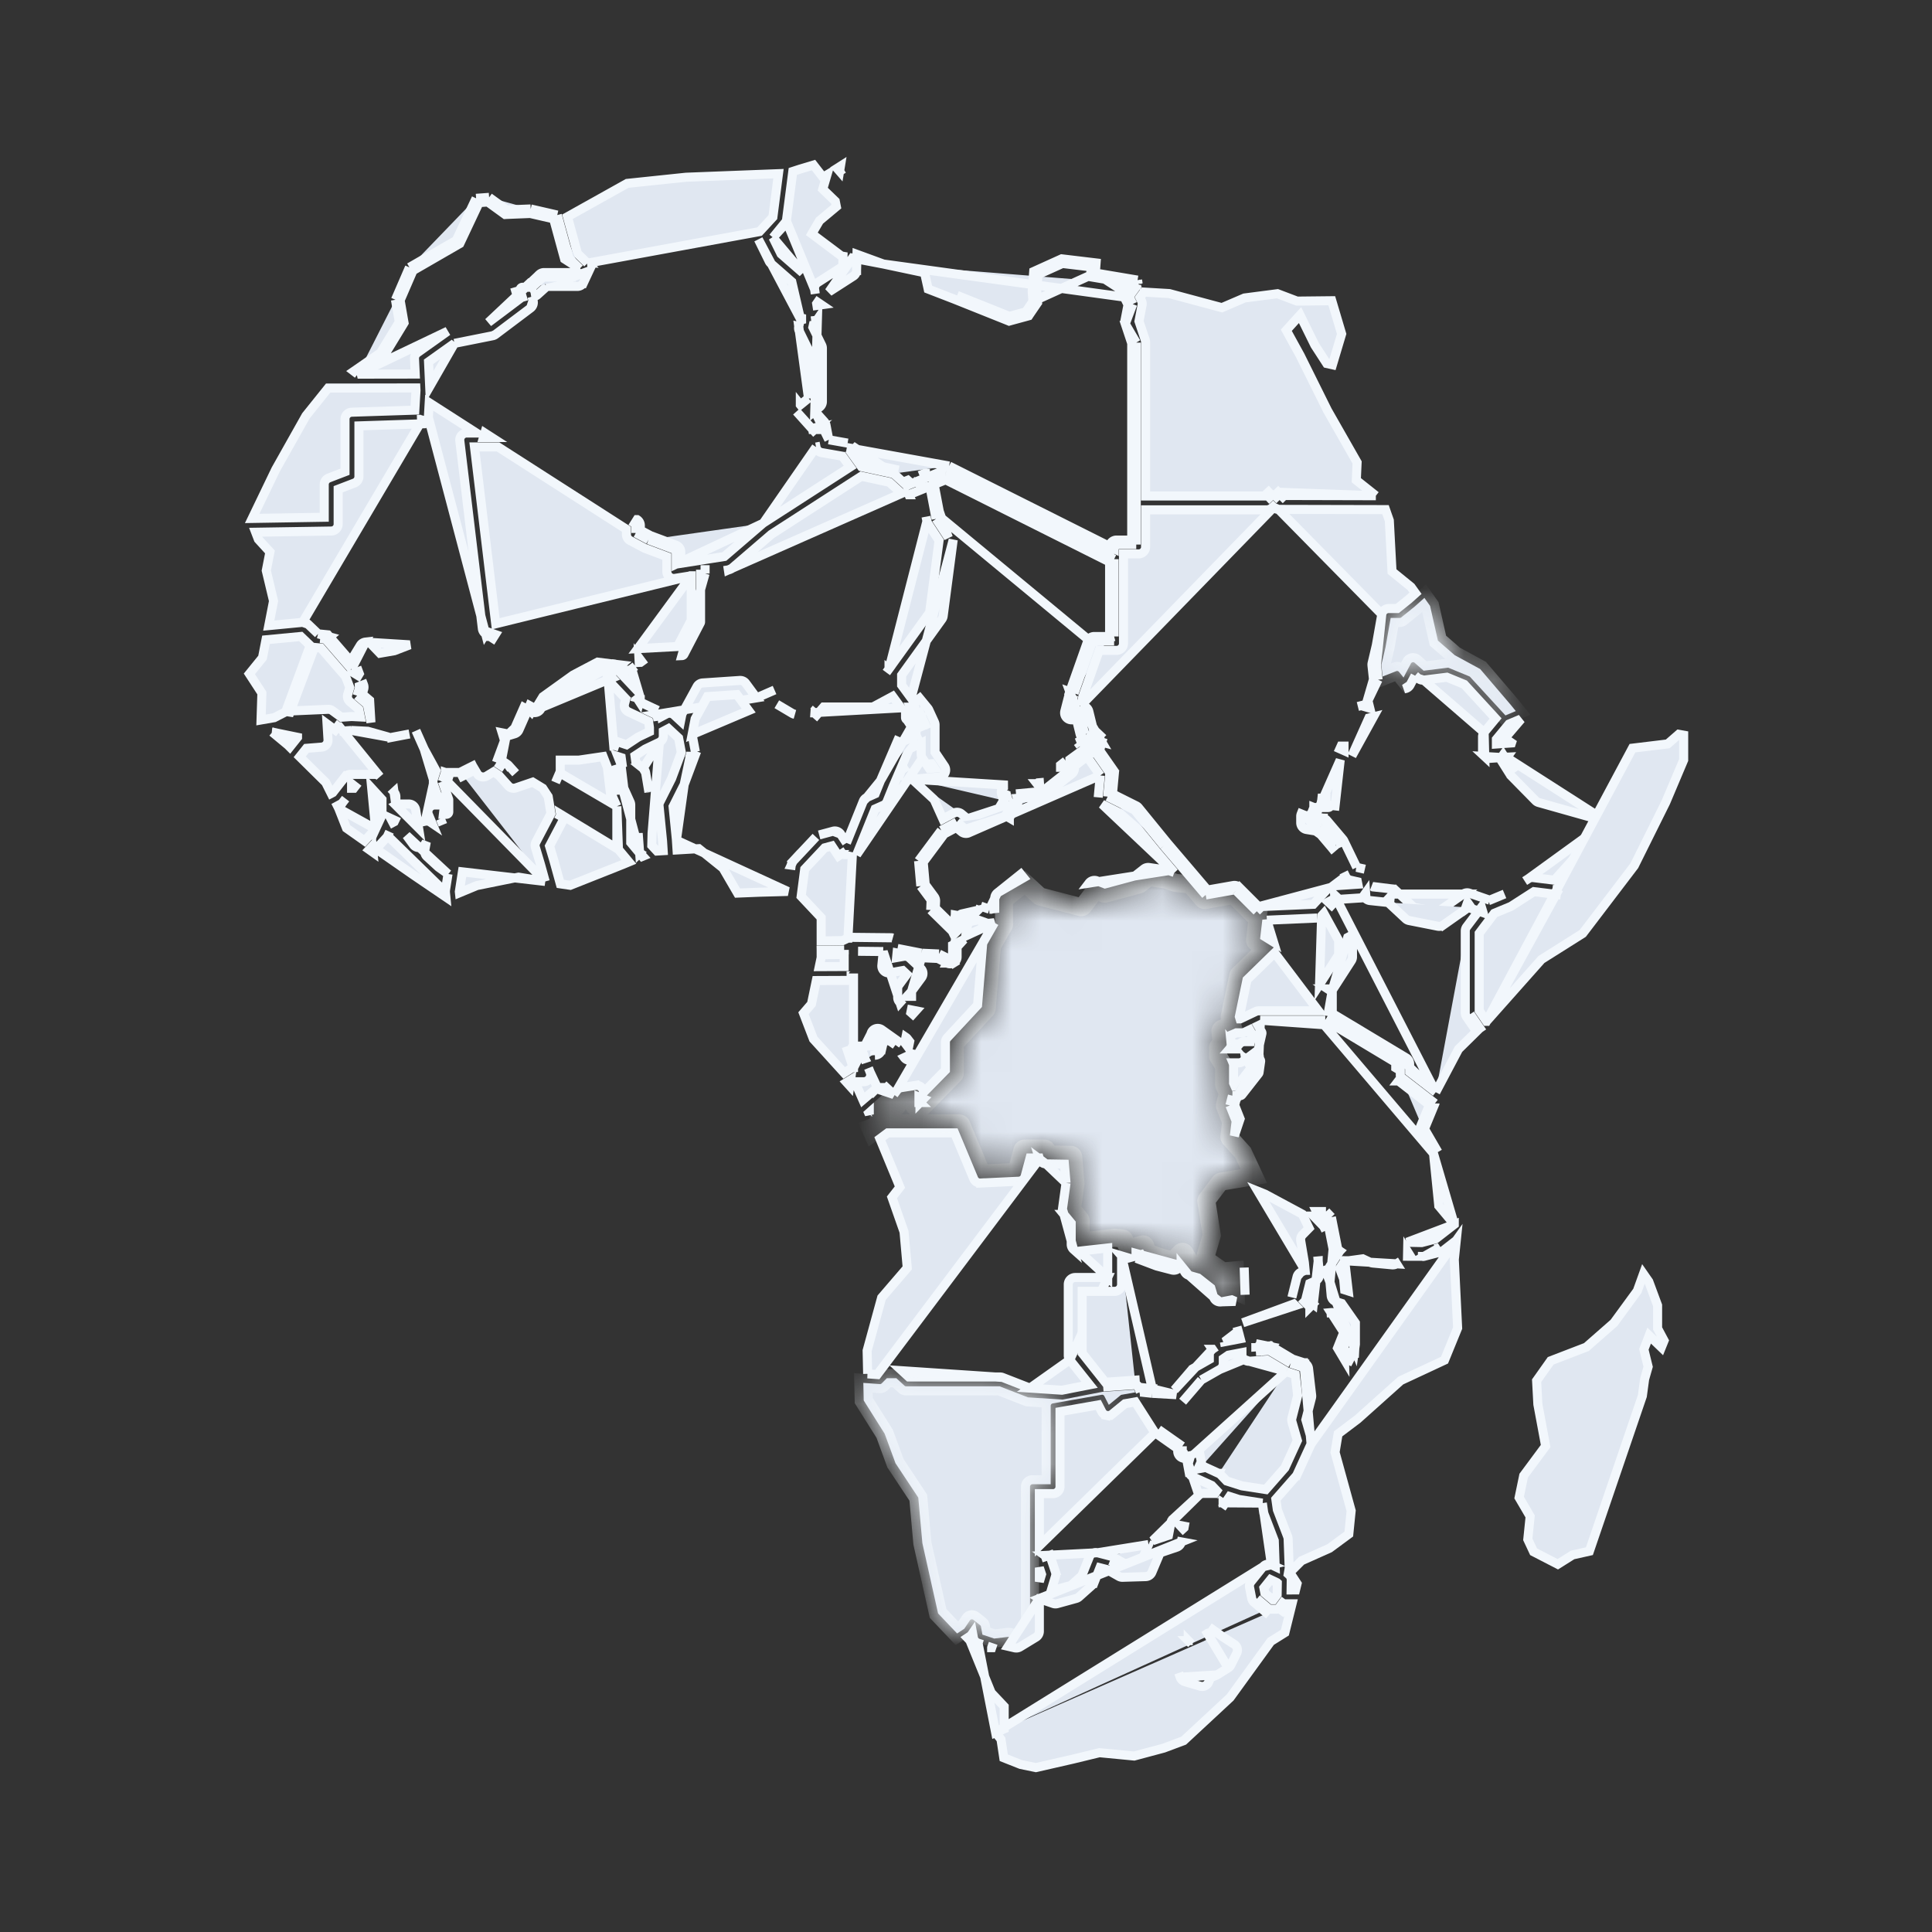 <svg xmlns="http://www.w3.org/2000/svg" width="64" height="64" fill="none"><rect width="100%" height="100%" fill="#333333" stroke="none"/><path fill="#E0E7F1" stroke="#F2F7FC" stroke-width=".3" d="m54.794 44.4.241.232.09-.223-.197-.369-.018-.033v-.765l-.292-.788-.177-.254-.195.542-.007.02-.013.018-.754 1.032-.01.013-.012.01-.878.77-.02.018-.025.01-1.158.445-.467.66.042.784.245 1.315.012.064-.039.053-.688.928-.151.727.34.581.025.043-.005.048-.073.713.192.41.802.414.466-.293.022-.014.025-.006.534-.12 1.754-5.141.075-.555.002-.01.003-.011.112-.393-.13-.531-.01-.046.016-.044.077-.2.081-.21.163.156zM25.061 23.118l-.356-.484a.23.23 0 0 0-.2-.093l-1.23.083a.23.23 0 0 0-.186.119l-.482.88a.227.227 0 0 0-.024.068l-.038.192-.21-.195a.23.23 0 0 0-.265-.034l-.145.077-.003-.022-.149.02a.08.08 0 0 0-.045-.06l3.333-.551zm0 0 .597-.26-.597.26zm-3.878.128.026-.1v-.001l-.145-.038a.08.08 0 0 0-.02-.075l.139.214zm0 0 .609.287-.61-.287zm-.03-.317-.581-.617v-.132l.19.023a.23.23 0 0 0 .164-.043l-.09-.121.09.12.228.77zm0 0zm9.357-6.703-.4.163m.4-.163-.4.163m.4-.163-.028-.15.17.092-.142.058zm-.4.163-.058-.139.057.139zM23.357 19l-.127.02-.023-.148m.15.128-.767 2.718a.08.08 0 0 0 .067-.042l.54-1.037a.08.08 0 0 0 .01-.037v-1.73m.15.128v-.128h-.15m.15.128-.15-.128m-1.988 3.069-.045.002-.008-.15.09.121-.037.027zm-.648.087-.15-.018v.15l.15-.132zm8.879.13v-.001l1.256-4.895.148-.027-.148.028c.006.03.017.058.034.084h.001l.367.559-.313 2.383-1.345 1.867.121.089-.121-.088zm.416-5.813-.405-.369-.927-.2-2.981 1.924-1.31 1.126h-.001a.23.23 0 0 1-.114.052l-.023-.148.023.149 5.738-2.534zM41.26 35.062l.012.078.148-.02a.08.08 0 0 0 .06.066l-.22-.124zm0 0-.05.062m.05-.062.164.264-.014.096-.443.565h-.054l-.05-.113v-.575a.23.23 0 0 0-.018-.09h.187a.23.23 0 0 0 .178-.085m0 0-.117-.095.116.095z"/><path fill="#E0E7F1" stroke="#F2F7FC" stroke-width=".3" d="m30.238 25.814.878-.076a.23.23 0 0 0 .171-.358l-.312-.462v-.901a.23.23 0 0 0-.02-.096l-.188-.41a.228.228 0 0 0-.032-.05l-.269-.328-.116.095a.08.08 0 0 0-.094-.022l-.018 2.608zm0 0-.005.014.68.63.001.001c.022.021.04.046.052.073v.001l.268.595.361-.193a.23.23 0 0 1 .255.025m-1.612-1.146 3.143.195a.23.23 0 0 0-.173.1.23.23 0 0 0-.03.196l.065.21m-1.393.445-.095.116.095-.116zm0 0 .198.162m0 0 1.035-.338m-1.035.338-.078.025.046.143m.032-.168.063.052-.095.116m1.068-.506.159-.268m-.16.268-.028.049.129.076m-.1-.125.053-.017.047.142m.059-.393.02.063.143-.044m-.163-.02.034-.056.129.076m2.29-1.945a.23.23 0 0 1 .217-.03l-.217.03zm0 0 .09.12-.09-.12zm.15-.157a.23.23 0 0 1-.066-.112l-.117-.476m.182.588-.41-1.506v.005l-.002.004-.159.622a.23.23 0 0 0 .223.287h.166m.182.588.103-.11m-.103.11.103-.11m-.285-.478h.118v-.15m-.117.15-.028-.115.145-.035m0 0 .144.59a.08.08 0 0 0 .023.039m-.167-.63h-.284a.08.08 0 0 1-.078-.099l.16-.622c0-.002 0-.005.002-.007m.367 1.358-.509-1.408.142.05m0 0 .593-1.678m-.593 1.678-.142-.05.593-1.678a.23.23 0 0 1 .217-.153h.508m-.583.203-5.023-4.156m5.023 4.156a.08.08 0 0 1 .075-.053h.508v-.15m-.583.203.733-.203m-.15 0v-2.469m0 2.469h.15m-.15-2.469-5.431-2.722m5.43 2.722.084.042.067-.135m-.15.093v-.093h.15m-5.581-2.63-.381.156m.381-.155.063-.026-.056-.139m-.007.165-.06-.03.067-.135m-.388.32.206 1.083m-.206-1.083-.023-.121-.148.028m.17.093-.113.046-.057-.14m.377 1.177-.017-.025-.125.082m.142-.057.005.03-.147.027m0 0-.235-1.233m.235 1.233.406.619-.64-1.852m0 0 .558-.227m-.559.227.558-.227m0 0 5.575 2.794m-5.574-2.794 5.574 2.794m0 0v2.562m0-2.562v2.562m-.886 3.514.023-.087.144.04-.077.08m-.09-.033.09.034m-.09-.034.064.061.026-.027m-.09-.034-.04.146.141.052.04-.146-.05-.018m-2.706 1.902-.222.374m.222-.374-.084-.274a.08.08 0 0 1 .01-.068l-.148.716m0 0-1.168.381m1.168-.38-1.168.38m-1.862-4.203.042-.019 1.38-5.187-.332 2.526a.23.23 0 0 1-.041.104l-1.336 1.855v.329l.287.392zm4.978 2.33v-.072l.057-.045.093.117h-.15zm-.78.543.035-.028.046-.004.011.15-.093-.118zm-17.506-.607a.238.238 0 0 0-.042-.036m.042.036-.125.09m.125-.09.002.002.234.26-.236-.262zm-.042-.036-.083.125m.083-.125-.083.125m.083-.125-.194-.128m.111.253-.277-.184m.166-.07-.019.099-.147-.029m.166-.07.155-.794m-.155.795-.083-.056-.083.125m0 0 .32-.864m0 0-.085.026-.044-.144.147.029-.017.088zm0 0 .283-.086a.23.23 0 0 0 .143-.127l.295-.668m-.72.88.238-.229a.08.08 0 0 0 .05-.044l.3-.68.132.073m0 0 .114.064m-.114-.064.06-.138.127.07a.08.08 0 0 0 .107-.028l.205-.336 1.003-.72.811-.427.464.057v.412c0 .02.008.04.022.055L17.6 23.577m0 0a.23.23 0 0 0 .307-.081l.19-.311.97-.697.76-.399.285.035M17.6 23.577l.072-.131-.073.13zm0 0 2.512-1.453m0 0v.28c0 .058.023.114.062.157l.558.59-.043.163a.23.23 0 0 0 .125.266l.67.315.03.209v.134l-.353.168a.226.226 0 0 0-.029.016l-.377.249-.34-.114-.048.142a.081.081 0 0 0-.037-.003l-.218-2.572zm2.786-3.05v1.473l-.455.87-1.316.07 1.77-2.413zm0 0-.542.086h-.001a.23.23 0 0 1-.184-.052l-.001-.001a.23.23 0 0 1-.08-.175v-.494l-.72-.27a.203.203 0 0 1-.031-.014l-.465-.247a.23.23 0 0 1-.122-.204v-.17l-4.254-2.728h-.78l.703 5.858 6.477-1.589zM12 22.992l.244.208.044.732-.114-.572a.08.08 0 0 0-.027-.046l-.318-.271m.171-.051-.027.093-.144-.042m.171-.051-.074-.063-.097.114m.171-.051.048-.162a.23.23 0 0 0-.005-.148l-.14.054.002.051-.076.256m.073-.727-.038.063-.128-.078.14-.054.026.069z"/><mask id="a" fill="#fff"><path d="M46.864 20.093c-.002 0-.003.002-.004.003l-.442.356a.08.08 0 0 1-.05.017h-.3l-.171.969v.004l-.138.58.042.388.451-.177a.08.08 0 0 1 .092.024l.15.186.245-.464a.08.08 0 0 1 .123-.023l.298.262.792-.098a.08.08 0 0 1 .04.005l.68.28a.11.11 0 0 1 .028.02l1.17 1.274.342-.144-.166-.205-1.014-1.188-.842-.458-.557-.483-.26-1.15-.188-.265-.321.287z"/></mask><path fill="#E0E7F1" d="M46.864 20.093c-.002 0-.003.002-.004.003l-.442.356a.08.08 0 0 1-.05.017h-.3l-.171.969v.004l-.138.58.042.388.451-.177a.08.08 0 0 1 .092.024l.15.186.245-.464a.08.08 0 0 1 .123-.023l.298.262.792-.098a.08.08 0 0 1 .04.005l.68.28a.11.11 0 0 1 .028.02l1.17 1.274.342-.144-.166-.205-1.014-1.188-.842-.458-.557-.483-.26-1.15-.188-.265-.321.287z"/><path fill="#F2F7FC" d="m46.864 20.093.2.224-.2-.224zm-.004.003-.188-.234.003-.003.185.237zm-.442.356-.189-.234.189.234zm-.35.017-.295-.052.044-.248h.252v.3zm-.171.969.296.052-.003.013-.293-.065zm0 .004.292.065-.001.004-.292-.069zm-.138.58-.298.031-.005-.05.011-.05.292.068zm.042.388.109.28-.366.143-.042-.391.299-.032zm.451-.177.11.279-.11-.28zm.092.024-.234.188.234-.188zm.15.186.265.14-.213.402-.286-.354.234-.188zm.245-.464-.266-.14.266.14zm.056-.041.055.295h-.002l-.053-.295zm.067.018.198-.225-.198.225zm.298.262.037.298-.134.016-.101-.089.198-.225zm.792-.098.038.298-.038-.298zm.04.005.115-.277-.114.277zm.68.28-.111.28-.004-.002.114-.277zm.028.02.22-.203-.22.203zm1.17 1.274.115.277-.194.081-.143-.155.221-.203zm.342-.144.234-.187.25.31-.368.154-.116-.277zm-.166-.205.229-.195.005.007-.233.188zm-1.014-1.188.143-.264.049.027.036.042-.228.195zm-.842-.458-.143.263-.029-.015-.024-.021.196-.227zm-.557-.483-.196.227-.075-.065-.021-.096.292-.066zm-.26-1.15.245-.175.035.05.013.058-.293.066zm-.188-.265-.2-.224.25-.223.195.273-.245.174zm-.122.51c-.002.002-.01.01-.02.017l-.368-.474c-.007.006-.012.01-.01.01l.398.448zm-.015.014-.442.355-.376-.467.442-.355.376.467zm-.442.355a.379.379 0 0 1-.238.085v-.6a.22.22 0 0 0-.139.048l.377.467zm-.238.085h-.3v-.6h.3v.6zm-.004-.248-.172.968-.59-.105.171-.968.591.105zm-.174.98s0-.002 0 0l-.001.005-.586-.13v.001l.001-.006.586.13zm-.002.01-.137.578-.584-.138.137-.579.584.138zm-.13.478.04.388-.596.064-.041-.389.597-.063zm-.367.14.452-.177.219.559-.452.177-.219-.558zm.45-.176a.38.38 0 0 1 .436.115l-.467.376a.22.22 0 0 0 .253.067l-.221-.558zm.436.114.15.186-.467.377-.15-.186.467-.377zm-.349.234.245-.463.53.28-.244.464-.53-.28zm.245-.463a.38.38 0 0 1 .269-.197l.106.59a.22.22 0 0 0 .156-.113l-.53-.28zm.267-.196a.38.38 0 0 1 .32.088l-.396.45a.22.22 0 0 0 .186.052l-.11-.59zm.32.088.298.262-.396.45-.298-.262.396-.45zm.063.19.793-.099.073.596-.792.098-.074-.596zm.791-.099a.38.38 0 0 1 .193.026l-.229.555c.035.014.073.02.112.015l-.076-.596zm.193.026.679.28-.229.555-.679-.28.23-.555zm.675.279a.377.377 0 0 1 .138.095l-.44.407c.02.021.046.042.08.055l.222-.557zm.139.096 1.17 1.273-.443.406-1.17-1.274.443-.405zm.832 1.2.343-.144.232.553-.343.144-.232-.553zm.225.32-.165-.205.467-.376.166.206-.468.376zm-.16-.198-1.014-1.188.456-.39 1.015 1.188-.457.39zm-.93-1.12-.841-.458.287-.527.841.458-.287.527zm-.894-.494-.557-.483.393-.454.557.483-.393.454zm-.653-.644-.26-1.15.585-.133.26 1.151-.585.132zm-.212-1.043-.188-.264.489-.348.188.264-.489.348zm.256-.214-.322.287-.399-.448.322-.287.399.448z" mask="url(#a)"/><path fill="#E0E7F1" stroke="#F2F7FC" stroke-width=".3" d="M33.212 45.63a.232.232 0 0 0-.084-.016h-3.023l-.226-.207 3.333.223zm0 0 .906.353m-.906-.353.906.353m1.127-5.753.24.29v.698a.23.23 0 0 0 .077.172l-.316-1.16zm0 0a.23.23 0 0 1-.05-.178m.05.178-.05-.178m0 0 .119-.865m-.119.865.119-.865m-1.196 6.796 1.058.07.918-.18-.656-.825-1.32.935zm2.576-3.664h-1.076a.23.23 0 0 0-.23.23v2.356a.23.23 0 0 0 .05.142l1.256-2.728zm0 0v-.978l-.953.106.953.872zm-1.38-3.132-.054-.622-.61-.01m.664.632-.663-.631m0 0a.23.23 0 0 1-.217-.162l.217.162zm-5.91 6.955.32.023 5.373-7.14-.01-.035h-.302l-.161.6a.23.23 0 0 1-.211.17l-1.268.061-.009-.15.007.15a.23.23 0 0 1-.223-.14l-.636-1.522h-2.213l-.26.193.63 1.524.033.08-.054.07-.21.269.394 1.123.006.018.002.019.099 1.113.005.063-.04.048-.808.94-.48 1.753.017.77zM21.19 28.25l.104.113-.017.007-.383-.46v-1.246a.231.231 0 0 0-.02-.094l-.21-.465-.093-.772-.15.018a.073.073 0 0 0-.004-.02l.772 2.92zm0 0-.003-.002a.23.23 0 0 1-.058-.158l.012-.488.048.649zm-.718-3.187.084.212.066.14-.043-.317-.107-.035zM48.175 40.56l-.622.483-.458.119-.483-.01 1.563-.593zm0 0-.484-.58-.03-.035-.004-.046-.17-1.688m.688 2.348-.688-2.348M40.9 36.609l.18.455-.19.565.056-.47a.08.08 0 0 0-.005-.04l-.199-.5m.158-.01-.012.047-.146-.037m.158-.01.041-.163m-.041.163-.018-.046-.14.056m0 0 .083-.323m6.362 1.1.446.768-.446-.768zm0 0 .347-.841v-.002m-.347.843.348-.843m-.048 1.658-.43-.74-.037-.063.028-.069.304-.738-1.025-.794h-.001l.091-.119m1.07 2.523-3.626-4.265m2.556 1.742a.08.08 0 0 1-.03-.063v-.337m.03.4 1.118.864m-1.117-.864 1.117.864m-1.149-1.264-.077.129-.073-.044v-.085h.15zm0 0-2.484-1.492m0 0v.15h-.041m.041-.15h-2.156l2.115.15m.041-.15-.077.129.036.021m-2.92 2.5.793-1.518a.217.217 0 0 1-.026.015l.008.059.003.02-.008.001-.14.02m-.63 1.403.029-.112-.145-.038m.116.15h-.116v-.15m0 0h.254a.08.08 0 0 0 .063-.03l.55-.702a.08.08 0 0 0 .016-.038l.052-.364a.08.08 0 0 0-.06-.089l-.13-.03m0 0-.01-.078h.029l-.019.078zm.117-.248.018.125.042-.974-.07.034.117.205a.08.08 0 0 1 .008.057l-.116.511a.08.08 0 0 1-.03.046l.031-.004zm-.904-.22-.026-.275.197-.086h.18a.231.231 0 0 0 .1-.022l.163-.078.083.147-.056.245h-.194a.23.23 0 0 0-.178.084l.116.095-.116-.095-.269-.015zm0 0a.23.23 0 0 1-.055.173h.194l-.139-.173zm1.182-4.092 1.656-.072h.001l-1.657.072zm0 0-.063.544.284.177-.221-.721zm1.816-.145-.07 2.273.633-.982v-.476l-.49-.895-.073.08zm-2.086 3.147h1.979l-1.45-1.92-.916.892-.253 1.222.022.073h.006l.513-.244a.231.231 0 0 1 .1-.023zm-12.898 3.373-.018.016.018.041v-.057zM10.025 20.616l-1.122.108.152-.782.006-.032-.007-.032-.233-.976.106-.544.015-.075-.052-.055-.332-.363-.09-.234 2.508-.04a.23.23 0 0 0 .226-.23v-1.154l.54-.207a.23.23 0 0 0 .148-.214v-1.678l2.078-.068-.005-.15a.08.08 0 0 0 .078-.076l-4.016 6.802zm0 0h.001a.23.23 0 0 1 .18.063l-.18-.063zm4.165-6.793.028-.482 1.564 1.003h-.322a.23.23 0 0 0-.228.257l.747 6.225a.23.23 0 0 0 .106.167l.08-.127-.08.127-1.895-7.17zm0 0zm-3.652 7.174-.332-.318.332.318zm0 0 .231.023-.014.15a.08.08 0 0 1 .052.027l.728.84.082-.134m-1.08-.906.384.102-.114.098.114-.098.696.803m0 0 .103.12.386-.752a.23.23 0 0 0-.171.109m-.319.523.319-.523m0 0 .128.078-.128-.078zm4.291-.297.039-.112.142.049-.08.127-.1-.064zm-.21-6.588h.277l-.233-.15-.044.15zm-3.91 6.776a.23.23 0 0 1 .191.069l.289.3.48-.083.507-.195-1.467-.091zm32.432 23.771-.23-.386.206-.518.024.904zm0 0 .122-.233.133.07m-.255.163.317-.356.005.12v.002l.001.027m-.068.043a.08.08 0 0 1 .068-.043m-.068.043-.165.316.165-.316zm.068-.043-.001-.027.148.021-.147.006zm.016-.15h-.022.022zm0 0 .022-.153v-.706l-.452-.646-.191-.06.621 1.565zm-.82-2.212.04.448a.23.23 0 0 0 .159.198l-.199-.646zm0 0-.15-.397.14-.053a.08.08 0 0 1 .007-.072l.33-.508m-.327 1.03.103-1.095.148-.029m.076.094-.103.108-.054-.05v-.002a.23.23 0 0 1-.033-.039l.065-.099.062.04.063.042zm0 0-.053-.051a.08.08 0 0 1-.023-.043m0 0-.148.03-.195-.986m.343.956-.204-1.028m0 0-.108.104-.03-.032m.138-.072-.147.03.008.042m.139-.072-.178-.186m.04.258-.105-.108m0 0h.065v-.15m-.065.15h-.178m.178 0-.044-.046.108-.104m0 0h-.315l.072.15m0 0h-.166l.334.345-.135.065.134-.066-.166-.344zm-.015 1.485-.15.014.15-.013zm0 0 .041.433a.23.23 0 0 1-.136.232l-.186.083-.112.449.22.223-.106.106m.279-1.526-.163 1.43a.231.231 0 0 1-.004-.003l-.004-.004-.106.106v-.001l-.002-.002m0 0-.28-.284.28.284zm.704.186a.23.23 0 0 1 .222.118l.188.342a.23.23 0 0 1 .012.195l-.422-.655zm0 0 .013.15-.013-.15zm-1.486 1.949a.225.225 0 0 0 .048.022l.253.083.08.694-.19.748a.233.233 0 0 0 0 .12h.001l.179.622-.414.904-.632.72-.79-.122-.507-.162-.192-.201a.228.228 0 0 0-.07-.05m2.234-3.378-3.017 2.714.148-.028.082.438m2.787-3.124-.633-.378-.586.041h-.001m1.22.337-1.22-.336m-1.015 3.713-.062.137.063-.137zm0 0-.552-.253m0 0 .014.077-.147.027.062-.136.071.032zm1.567-3.46a.23.23 0 0 1-.172-.062m.172.062-.172-.062m0 0a.23.23 0 0 1-.073-.168v-.058l-.448.086-.17.117v.156a.23.23 0 0 1-.117.2m.808-.333-.808.333m0 0-.61.348m.61-.348-.61.348m0 0-.62.72.62-.72zM21.843 24.59a.23.23 0 0 0 .13-.207v-.158l.17-.09.337.313.09.477-.322.864-.392.78a.23.23 0 0 0-.024.127l.116 1.168.02.316-.205.012-.172-.185.01-.406v-.002l.242-3.008zm0 0-.47.224-.338.222.03.225.239.19v.001m.539-.861-.54.861m0 0a.23.23 0 0 1 .084.142l-.083-.142zm.19.775-.106-.633.106.633zm0 0v.005m0-.005v.005m0 0 .002.015-.002-.015zm31.739.99-2.262-.638a.23.23 0 0 1-.102-.06l-.809-.823V25.7a.229.229 0 0 1-.031-.039l-.246-.39.127-.08m3.323 2.03-3.444-2.206a.231.231 0 0 0-.035.079m3.48 2.128-1.742 1.935-.706-.086a.23.23 0 0 0-.152.035l.081.126-.081-.126 2.6-1.884zm-3.324-2.032a.08.08 0 0 1 .002-.088l.014-.02-.039.002-.133.01m.156.096.246.391.01.014-.256-.404zm-.156-.096-.396.027h-.004a.23.23 0 0 1-.17-.061l.57.034zm-.59-.833a.23.23 0 0 0-.052.146v.485a.23.23 0 0 0 .073.168l-.02-.8zm0 0 .38-.46-1.037-1.13-.576-.237-.768.095m2.001 1.732-2.002-1.732m0 0a.23.23 0 0 1-.18-.056l.18.056zm-.285-.148.105.092-.105-.092zm0 0-.165.313.165-.313zm-3.353 4.369h.474a.08.08 0 0 0 .08-.072l.149.017.17-1.52-.834 1.883-.14-.023-.004.027h-.02m.125-.313.14.056-.038.095h-.102v-.15zm0 0-.125.313m0 0 .019.007-.019.114m0-.121v.121m0 0h.15v-.092l.27.009-.023.148m-.397-.065.397.065m0 0 .024-.148a.23.23 0 0 1 .138.078l.528.625c.012.014.023.03.032.049m-.722-.604a.08.08 0 0 1 .048.027l.528.625c.004.005.008.01.01.017l.136-.066m0 0 .426.881m-.426-.88.426.88m0 0 .269.062-.27-.062zm3.527.885-.845.595-.794-.157-.588-.548-.103.11h2.33zm0 0a.23.23 0 0 1 .208-.029m-.208.029.208-.029m0 0-.05.142.05-.142m0 0 .67.232m-.67-.232.67.232m0 0 .492-.205-.493.205zm-2.637-7.126a.23.23 0 0 1-.181.121l.18-.121zm-1.215 1.053-.15.037-.562 1.255.712-1.292zm.614 5.7-.642-.081.02.014.622.066zm3.46-4.957v.156l.5-.035.001-.003-.085-.058-.138-.095.108-.126.353-.413-.04-.05-.282.119-.417.505z"/><path fill="#E0E7F1" stroke="#F2F7FC" stroke-width=".3" d="m47.561 36.18-.865-.669v-.269a.23.23 0 0 0-.112-.197m.977 1.136-1.054-1.007m1.054 1.007.743-1.405.01-.02.017-.017.582-.573-.334-.486a.23.23 0 0 1-.04-.13v-2.71a.23.23 0 0 1 .047-.139m-1.025 5.48-3.28-6.383m2.303 5.247-.077.129m.077-.129-.077.129m.077-.129-2.451-1.472m2.374 1.6-2.524-1.516m.15-.084v.084h-.15m.15-.084v-.77m0 .77-.073-.044-.077.128m0 0 .15-.853m0 0-.024.037-.126-.082h.15v.045zm0 0 .634-.983a.23.23 0 0 0 .036-.124v-.603a.23.23 0 0 0-.028-.11l-.131.072-.511 1.748zm4.453-2.103.12.09-.12-.09zm0 0 .394-.521m0 0-.342-.119m.342.119.095-.126.053.178-.148-.052zm-.342-.119-.83.584-.086-.123.086.123a.23.23 0 0 1-.175.038h-.002l-.954-.189a.23.23 0 0 1-.112-.057l-.58-.54m2.653.165.062-.045-.086-.122-.049.141.073.025zm-2.654-.166-.603-.064a.23.23 0 0 1-.108-.04l-.078-.055m.79.16.049.004.016-.149-.102.11.036.034zm-.79-.16-.913.06m.913-.06.053-.004-.01-.15-.087.123.044.03zm-.913.06.04-.043-.11-.102.01.15.06-.004zm-.098.106-.073.08-.11-.103.132-.072.051.095zm4.923 4.282-.404-.59.404.59zm-21.019-3.108-.175.082-.711.011v-.772l-.04-.042-.623-.663.118-.902.662-.705.236-.064.22.333.124-.082a.08.08 0 0 0 .067.035h.199a.08.08 0 0 0 .074-.05l-.15 2.819zm0 0 .008-.005.016-.005a.223.223 0 0 1 .083-.016l-.107.026zm.29-2.763.611-1.516.276-.123a.231.231 0 0 0 .119-.123l.21-.52.524-1.223.398-.194v.375c0 .044.013.09.04.128l.124-.084-.124.085-2.178 3.195zm0 0zm2.078-4.468.06-.138.097.211.042.092-.139.057-.011-.025v-.124a.08.08 0 0 0-.049-.073zm0 0-.052-.023-.042-.092m.095.115.058-.138-.062-.027m0 0-.079.065-.012-.015m.091-.05-.015-.006m.015.006.037-.03-.052.024m-.076.056-.008-.018.084-.038m-.076.056-.055-.067m.13.01-.13-.055m0 0v-.096m0 .096v.045m0-.045-.057-.025m.057.07v.053h-.15l.06-.137.033.014m.057.07-.057-.07m0 0-.028-.034m0 0-.005.003-.007-.017m.012.015.085-.038m-.085.038-.012-.015m0 0-.053-.064v-.015l.014-.011m.039.09-.04-.09m0 0-.013-.03h.051m-.037.03.037-.03m0 0 .058-.048.02.047m-.078 0h.079m0 0h.018l.002.003v.044m-.02-.047.02.047m0 0 .02.043-.02.008m0-.051v.051m-.443 1.99-.116.293.116-.293zm0 0a.23.23 0 0 1 .194-.144m-.194.144.194-.144m0 0zm.63-.055.171-.014.096.142-.171.015-.096-.143zm-.022-1.279-.011.005.011-.005zm-2.47 7.016h.061l1.258.013h.013l.011.002-1.343-.015zm1.349.016c.003 0 .008 0 .013.002l-.013-.002zm-1.437.001zm.03-.006zm1.415.006zm13.413 11.228-.17.683.17-.683zm0 0a.23.23 0 0 1 .13-.154l-.13.154zm.268-.215-.137.06.137-.06zm0 0-.025-.26-.121-.72V41.1a.23.23 0 0 1 .063-.199l.213-.218-.224-.462-1.232-.662-.235-.095 1.56 2.617zm-4.109-.152.124.213a.23.23 0 0 0 .136.106l-.26-.32zm0 0-.076.079a.23.23 0 0 1-.223.063l-.495-.129a.204.204 0 0 1-.024-.007l-.526-.199.053-.14m1.291.333-1.493-.408c0 .028.005.055.015.08l.146-.04a.08.08 0 0 0 .04.035m0 0 .526.198m-.525-.198.525.198m-1.205-.19v.944a.23.23 0 0 1-.23.23h-1.076v2.046l.766.965.99-.07.01.15m-.46-4.266 1.017 4.403m-1.017-4.403a.23.23 0 0 0 .234.07l-.234-.07zm.46 4.266a.08.08 0 0 1 .08.05l.08.193m-.16-.243-1.069.075 1.07-.075zm.16.243.017-.15.088.01.034.082-.14.058zm0 0 .384.043m0 0 .008-.15h.005m-.013.15.808.046-.795-.195m-.013.15.017-.15h-.004m1.99-1.309a.23.23 0 0 0-.1.19v.144l-.528.3v.001a.226.226 0 0 0-.062.05l-.57.665 1.26-1.35zm0 0 .085.123-.084-.123zm.398-.248.525-.101-.067-.251.145-.04-.145.04-.458.352zm0 0 .028.147-.028-.147zm-2.2-2.655a.05.05 0 0 0 .008.003l.496.129-.504-.132zm2.104 1.331.34-.066.122.052-.462.014zm0 0a.234.234 0 0 1-.043.004m.043-.004-.043.004m0 0a.23.23 0 0 1-.22-.165m.22.165-.22-.165m0 0-.089-.296-.423-.334-.302-.086.813.716zm2.655.233-1.687.621 1.738-.57-.051-.051zm-1.64-1.207.03.901-.03-.901zM27.202 31.705v.015l-.003.015-.06.286.826-.004v-.4l-.763.012v.076zm.767-.088-.002-.15.002.15zm-.004-.15-.913.014.913-.014z"/><mask id="b" fill="#fff"><path d="m29.942 36.33-.236.32a.08.08 0 0 1-.12.01l-.168-.157-.311.28v.432a.08.08 0 0 1-.052.075l-.22.081.064.147.385-.285a.08.08 0 0 1 .048-.016h2.441a.08.08 0 0 1 .074.05l.674 1.61 1.155-.055.192-.714a.08.08 0 0 1 .078-.06h.647a.08.08 0 0 1 .076.057l.044.142.76.01a.08.08 0 0 1 .078.074l.073.854a.08.08 0 0 1 0 .018l-.117.856.27.327a.08.08 0 0 1 .018.051v.692l1.12-.125h.015l.245.021a.08.08 0 0 1 .066.046l.13.285.47-.13a.08.08 0 0 1 .101.077v.163l.47.177.446.116.255-.264a.08.08 0 0 1 .127.016l.261.448.316.09c.01.003.02.008.028.014l.515.406a.08.08 0 0 1 .028.04l.088.298.337-.066a.08.08 0 0 1 .046.005l.072.03-.023-.692-.372.032a.08.08 0 0 1-.053-.014l-.525-.367a.08.08 0 0 1-.031-.088l.213-.726-.176-1.123a.08.08 0 0 1 .015-.06l.427-.565a.08.08 0 0 1 .05-.03l1.08-.182-.36-.776-.43-.477a.08.08 0 0 1-.019-.063l.057-.485-.2-.507a.08.08 0 0 1-.004-.05l.098-.38-.119-.269a.08.08 0 0 1-.007-.032v-.601l-.187-.301-.002-.005a.07.07 0 0 1-.004-.008L40.356 35a.065.065 0 0 1-.003-.017v-.274a.08.08 0 0 1 .026-.058l.092-.086-.04-.402a.08.08 0 0 1 .048-.081l.33-.144-.069-.224a.081.081 0 0 1-.002-.04l.28-1.348a.082.082 0 0 1 .023-.041l.894-.87-.32-.201a.08.08 0 0 1-.038-.077l.09-.79-.063.002a.08.08 0 0 1-.06-.023l-.679-.68-.943.167a.08.08 0 0 1-.074-.027l-.414-.486-.487-.053a.076.076 0 0 1-.018-.004l-.303-.107-.57-.085-.301.236a.075.075 0 0 1-.029.014l-1.112.3a.08.08 0 0 1-.05-.003l-.281-.106-.402.527a.08.08 0 0 1-.084.029l-1.332-.347a.081.081 0 0 1-.034-.018l-.478-.438-.692.554v.81a.08.08 0 0 1-.01.04l-.393.687-.172 2.062a.08.08 0 0 1-.021.048l-1.037 1.117v.981a.08.08 0 0 1-.023.056l-1.04 1.058a.08.08 0 0 1-.057.024h-.146a.08.08 0 0 1-.08-.08v-.326l-.34.054z"/></mask><path fill="#E0E7F1" stroke="#F2F7FC" stroke-width=".6" d="m29.942 36.33-.236.32a.08.08 0 0 1-.12.01l-.168-.157-.311.28v.432a.08.08 0 0 1-.052.075l-.22.081.064.147.385-.285a.08.08 0 0 1 .048-.016h2.441a.08.08 0 0 1 .074.05l.674 1.61 1.155-.055.192-.714a.08.08 0 0 1 .078-.06h.647a.08.08 0 0 1 .076.057l.044.142.76.01a.08.08 0 0 1 .078.074l.073.854a.08.08 0 0 1 0 .018l-.117.856.27.327a.08.08 0 0 1 .018.051v.692l1.12-.125h.015l.245.021a.08.08 0 0 1 .066.046l.13.285.47-.13a.08.08 0 0 1 .101.077v.163l.47.177.446.116.255-.264a.08.08 0 0 1 .127.016l.261.448.316.09c.01.003.02.008.028.014l.515.406a.08.08 0 0 1 .028.04l.088.298.337-.066a.08.08 0 0 1 .046.005l.072.03-.023-.692-.372.032a.08.08 0 0 1-.053-.014l-.525-.367a.08.08 0 0 1-.031-.088l.213-.726-.176-1.123a.08.08 0 0 1 .015-.06l.427-.565a.08.08 0 0 1 .05-.03l1.08-.182-.36-.776-.43-.477a.08.08 0 0 1-.019-.063l.057-.485-.2-.507a.08.08 0 0 1-.004-.05l.098-.38-.119-.269a.08.08 0 0 1-.007-.032v-.601l-.187-.301-.002-.005a.07.07 0 0 1-.004-.008L40.356 35a.065.065 0 0 1-.003-.017v-.274a.08.08 0 0 1 .026-.058l.092-.086-.04-.402a.08.08 0 0 1 .048-.081l.33-.144-.069-.224a.081.081 0 0 1-.002-.04l.28-1.348a.082.082 0 0 1 .023-.041l.894-.87-.32-.201a.08.08 0 0 1-.038-.077l.09-.79-.063.002a.08.08 0 0 1-.06-.023l-.679-.68-.943.167a.08.08 0 0 1-.074-.027l-.414-.486-.487-.053a.076.076 0 0 1-.018-.004l-.303-.107-.57-.085-.301.236a.075.075 0 0 1-.029.014l-1.112.3a.08.08 0 0 1-.05-.003l-.281-.106-.402.527a.08.08 0 0 1-.084.029l-1.332-.347a.081.081 0 0 1-.034-.018l-.478-.438-.692.554v.81a.08.08 0 0 1-.01.04l-.393.687-.172 2.062a.08.08 0 0 1-.021.048l-1.037 1.117v.981a.08.08 0 0 1-.023.056l-1.04 1.058a.08.08 0 0 1-.057.024h-.146a.08.08 0 0 1-.08-.08v-.326l-.34.054z" mask="url(#b)"/><path fill="#E0E7F1" stroke="#F2F7FC" stroke-width=".3" d="m38.9 28.903-.177-.063.177.063zm0 0-.58-.681-.002-.001-.004-.006-.003-.003v-.001l-.92-1.13-.884-.44 2.393 2.262zm-2.453-3.215-.067.726.067-.726zm0 0-.416-.595-.161-.06-.277.203v.22a.23.23 0 0 1-.088.18l-.888.7a.231.231 0 0 1-.124.049l-.79.06.01.033a.23.23 0 0 1-.021.184l-.256.43v.001l-.13-.076m3.141-1.33-4.375 1.91a.23.23 0 0 1-.218-.04l-.176-.145m1.629-.395a.08.08 0 0 1-.044.035l-1.238.403a.08.08 0 0 1-.075-.014l-.255-.208m1.612-.216.255-.43m-.255.43.255-.43m-1.867.646.071.132-.088.047m.017-.18-.095.117.078.063m.017-.18-.515.276m.498-.096-.398.213m0 0 .02-.027-.12-.09m.1.117-.697.937m.697-.937-.03.016-.07-.133m0 0-.751 1.01m.154.044-.005-.057-.15.014m.155.043.066.736m-.066-.736-.034.046-.12-.09m0 0 .074.835m.145-.055-.025-.034-.12.09m.145-.056.3.406a.23.23 0 0 1 .045.145l-.01.235m-.335-.786.004.042-.15.014m0 0 .326.439c.01.015.016.032.015.05l-.012.301m.153-.06-.048-.047-.105.107m.153-.06.597.586m-.597-.586-.003.066-.15-.006m0 0 .701.688a.08.08 0 0 1 .016.022l.008-.046-.024.024.024-.025.025-.137m0 0 .056.055m-.056-.055.064-.356.148.026m-.156.385.008-.411.148.026m-.156.385zm.156-.385-.091.506.689-.692-.537.122a.08.08 0 0 0-.061.064zm.693-.324-.05.141.05-.141zm0 0 .291.104m-.29-.104.29.104m0 0 .175-.02v-.34a.23.23 0 0 1 .086-.18l-.26.54zm2.635-4.601a.08.08 0 0 0 .03-.063v-.296l.404-.295.28.103-.714.55zm0 0-.887.7m.887-.7-.887.7m0 0a.08.08 0 0 1-.044.016l-.823.063.867-.08zm-.955.303-.02-.065.02.065zm0 0a.08.08 0 0 1-.008.064m.008-.064-.008.064m-.524 2.994.775-.62.094.117-.869.503zm3.035-.325a.23.23 0 0 1 .264-.076l.268.102.997-.268.291-.228a.23.23 0 0 1 .175-.047l.612.091h.001l.042.011-2.65.415zm2.25-1.029v-.001.001zm-1.967 23.211a.23.23 0 0 0-.271.138l.14.055-.14-.054-.247.621-.36.322-.506.14-.128-.044.121-.401v-.002a.23.23 0 0 0-.002-.138l-.142.048.142-.048-.185-.556-.143.047a.079.079 0 0 0-.028-.039l1.749-.089zm0 0 .452.116m-.452-.116 1.69-.272m.242-3.688a.23.23 0 0 1-.062-.065l-.62-.972-.339.06-.417.34-.095-.115.095.116a.23.23 0 0 1-.193.047l.03-.147-.029.147a.23.23 0 0 1-.158-.12l-.118-.228-1.268.223v2.485a.23.23 0 0 1-.23.23h-.454v1.73l3.944-3.854m-.086.123.086-.123m-.086.123.086-.123m-.086.123.726.511m-.64-.634.79.556m-.15.078v-.078h.15m-.15.078v.09c0 .1.066.19.162.22l.134.04m-.297-.35.064.045.087-.123m0 0v.167a.08.08 0 0 0 .056.077l.09.184m0 0-.017-.09.147-.027-.043.143-.087-.026zm0 0 .078.418.148-.027-.148.027a.23.23 0 0 0 .13.167l.621.284.168.176-.06.088h-.377a.23.23 0 0 0-.156.06l-.404-1.193zm-1.264 2.827-.256.606-.553.017-.373-.212a.228.228 0 0 0-.056-.023m1.238-.388.138.058-.138-.058zm-1.238.388-.038.146m.038-.146-.038.146m0 0a.075.075 0 0 1 .02.007m-.02-.008.02.008m0 0 .41.233-.41-.233zm2.066-1.387.858-.788-1.53 1.505.523-.177.079-.413v-.002a.231.231 0 0 1 .07-.124zM28.274 35.374a.23.23 0 0 0-.105.037l-.205.13-1.018-1.121-.329-.856.24-.279.024-.029.008-.038.153-.736 1.152-.005v-.15a.08.08 0 0 0 .08-.08v3.127zm0 0-.06-.15v-.003l-.002-.004-.001-.005-.134-.402.142-.048m.055.612.578-1.128a.23.23 0 0 1 .357-.137l.451.32m-.402-2.908-.834-.009.834.009zm0 0-.045.456a.23.23 0 0 0 .072.191.23.23 0 0 0 .197.058l.424-.075.132.124-.256.348h-.001a.231.231 0 0 0-.044.136v.281a.23.23 0 0 0 .076.17l.1-.11-.1.111-.555-1.69zm-1.04 3.24a.08.08 0 0 1 .075-.104l.621-.011m-.695.116.134.403-.134-.403zm.695-.116-.146-.034.026-.114.117-.002.003.15zm0 0 .084-.367a.08.08 0 0 1 .124-.047l.54.382m0 0-.089-.122.087-.063m.001.185.087-.122-.088-.063m.001.185v-.184m.512-.892.017-.083.147.029-.1.111-.064-.057zm-.2 1.005.121.161.04-.198-.069-.09a.228.228 0 0 0-.056-.054l-.022.112-.014.069z"/><path fill="#E0E7F1" stroke="#F2F7FC" stroke-width=".3" d="m29.064 36.026-.48.409-.17-.387-.01-.022-.016-.018-.11-.12.085-.054h.249a.23.23 0 0 0 .19-.1.23.23 0 0 0 .024-.214l-.14.055.14-.056.238.507zm0 0 .001-.001h-.001zm-.082-1.07-.002-.15.002.15zm0 0a.23.23 0 0 0 .22-.18m-.22.18.22-.18m0 0-.146-.033.146.033zm3.739-4.21-.361.632a.23.23 0 0 0-.03.095l-.166 2-1.005 1.082a.23.23 0 0 0-.061.157v.918l-.726.74v-.007a.23.23 0 0 0-.266-.227l.024.148-.024-.148-.465.073a.23.23 0 0 0-.15.09l3.23-5.553zm0 0-.166.018a.232.232 0 0 1-.102-.011l-.28-.1-.323.073-.082.46.953-.44zm-3.331 5.692-.24-.224-.103.109.343.115zm0 0 .102-.138-.102.138zm.865.265v-.15h-.033v-.031l.15.061-.117.12zm0 0-.033-.032v.032h.033zm1.042-4.757.08.127a.23.23 0 0 0 .108-.195v-.329l.226-.248-.376.19v.387a.08.08 0 0 1-.038.068zm0 0a.079.079 0 0 1-.077.003l-.335-.167m.412.164.08.127a.23.23 0 0 1-.225.01m-.267-.301-.007.15-.031-.002m.038-.148-.067.134.029.014m.038-.148-.575-.026m.537.174.305.153m-.305-.153-.543-.024.006-.15m.842.327.068-.134-.067.134h-.001zm-.842-.327-.006.15-.327 1.11.333-.452a.23.23 0 0 0-.028-.304l-.366-.342a.23.23 0 0 0-.197-.059l-.238.042.015-.152.773.152.03-.147m.011.002a.07.07 0 0 1-.012-.002m0 0-.787-.155.787.155zm-1.873 3.488.002.004-.143.047.14-.055.001.004zm-.083-.25-.157.004.05.149.157-.003-.05-.15zm.698-.286-.133-.094-.036.159.132.093.037-.158zm.929.594a.23.23 0 0 1-.235-.086l.262-.122.147.029a.23.23 0 0 1-.175.18l-.032-.147.033.146zm.008-2.181v.066h-.15l.1-.11.05.044zm-2.021 2.836-.13.08.103.114.027-.194zM26.27 28.53a.23.23 0 0 0-.06.129l.15.02-.15-.02.06-.128zm0 0 .758-.806-.757.807zm1.326-.995-.46.124.46-.124zm0 0a.23.23 0 0 1 .252.095m-.252-.095.252.095m.868-1.213a.23.23 0 0 0-.119.124l.12-.124zm0 0 .276-.124.173-.428m-.449.552.45-.553m0 0 .002-.007.003-.006.558-1.302.138.059a.08.08 0 0 1 .038-.04l.44-.214m-1.18 1.51 1.03-1.793m.15.283h-.15v-.094l.084-.041.066.135zm0 0v-.382m0 0-.06.138-.09-.04m.15-.098-.3-.128m.3.128h-.15v.099m0 0-.15-.227m0 0a.08.08 0 0 1-.048-.074v-.37l.049.445zm-3.798-.211a.23.23 0 0 0 .074.028l-.074-.028zm0 0-.514-.305.514.305zm-3.582 2.354a.211.211 0 0 0 .01-.024l.35-.935-.141-.053a.079.079 0 0 0 .003-.043l-.222 1.055zm0 0-.368.732.11 1.105v.007m.258-1.844-.258 1.845m.52-3.499.1-.52.405-.738.978-.066.39.53-1.873.794zm0 0 .108.571-.108-.57zm-.52 3.498v.003m0-.003v.003m0 0 .021.321.663-.039.057-.003.045.036.736.592.022.018.014.024.467.802.726-.029h.001l.937-.026-3.689-1.696zm0-.008v.002-.002zm0 0v-.002.003zm5.44-.196.193.293m-.192-.293.192.293m0 0 .557-1.382-.557 1.382zm1.807-4.475-.277-.38-.604.325a.231.231 0 0 1-.11.028h-1.573l-.23.265-.113-.099a.08.08 0 0 1-.076.026l2.983-.165zm-9.36 4.69.345.414-.204.085-1.738.69-.296-.043-.033-.005-.209-.755v-.003l-.148-.494.49-.932-.132-.07a.08.08 0 0 0 .008-.05l1.917 1.163zm0 0a.231.231 0 0 1-.053-.147v-1.28m.053 1.427-.053-1.427m0 0-.203-.45v-.001l.137-.062a.076.076 0 0 1-.007-.023m.073.536L18.541 25.6a.228.228 0 0 0 .018-.09v-.33h.603l.034-.003.783-.115.139.354.094.778.15-.018m0 0-.097-.797.096.797zM18.54 25.6l-.137.319.137-.32z"/><mask id="c" fill="#fff"><path d="m31.943 53.955.186-.276a.08.08 0 0 1 .116-.019l.22.174a.08.08 0 0 1 .03.048l.049.267.39.13.47-.056c.008 0 .017 0 .026.002l.224.05.467-.284v-4.743a.08.08 0 0 1 .08-.08h.604v-2.599a.08.08 0 0 1 .066-.078l1.625-.287a.08.08 0 0 1 .085.042l.15.292.388-.317a.08.08 0 0 1 .036-.017l.452-.08-.038-.091-1.049.073-1.313.255a.078.078 0 0 1-.015.002h-.005l-1.123-.073a.084.084 0 0 1-.024-.006l-.926-.36h-3.097a.08.08 0 0 1-.054-.021l-.27-.248h-.315l-.171.172a.08.08 0 0 1-.062.023l-.546-.04.013.583.693 1.101.36.978.754 1.138.136 1.51.52 2.327.63.663.238-.155z"/></mask><path fill="#E0E7F1" d="m31.943 53.955.186-.276a.08.08 0 0 1 .116-.019l.22.174a.08.08 0 0 1 .03.048l.049.267.39.13.47-.056c.008 0 .017 0 .026.002l.224.05.467-.284v-4.743a.08.08 0 0 1 .08-.08h.604v-2.599a.08.08 0 0 1 .066-.078l1.625-.287a.08.08 0 0 1 .085.042l.15.292.388-.317a.08.08 0 0 1 .036-.017l.452-.08-.038-.091-1.049.073-1.313.255a.078.078 0 0 1-.015.002h-.005l-1.123-.073a.084.084 0 0 1-.024-.006l-.926-.36h-3.097a.08.08 0 0 1-.054-.021l-.27-.248h-.315l-.171.172a.08.08 0 0 1-.062.023l-.546-.04.013.583.693 1.101.36.978.754 1.138.136 1.51.52 2.327.63.663.238-.155z"/><path fill="#F2F7FC" d="m31.943 53.955.25.167-.035.051-.052.034-.163-.252zm.186-.276-.25-.168.25.168zm.054-.035-.047-.296h.002l.045.296zm.062.016.186-.235-.186.235zm.22.174.186-.235-.186.235zm.03.048-.296.055.295-.054zm.049.267-.095.285-.168-.056-.032-.174.295-.055zm.39.13.035.298-.066.008-.064-.021.095-.285zm.47-.056.036.298h-.001l-.036-.297zm.026.002-.066.292h-.003l.07-.292zm.224.05.156.257-.104.063-.119-.027.067-.292zm.467-.284h.3v.169l-.144.088-.156-.257zm.684-4.823h.3v.3h-.3v-.3zm.066-2.677.052.295-.052-.295zm1.625-.287-.052-.295.052.295zm.085.042.266-.138-.266.138zm.15.292.19.232-.287.234-.17-.329.267-.137zm.388-.317.19.232-.19-.232zm.036-.017-.053-.295h.001l.052.295zm.452-.08.278-.114.142.345-.367.065-.053-.296zm-.038-.091-.02-.3.215-.015.083.2-.278.115zm-1.049.073-.057-.294.018-.004.018-.001.021.3zm-1.313.255.057.295-.057-.294zm-.02.002.019-.3.008.001-.027.299zm-1.123-.073-.02.3-.004-.001.024-.3zm-.024-.006-.106.281-.003-.001.109-.28zm-.926-.36v-.3h.056l.053.02-.109.28zm-3.151-.021-.203.221.203-.221zm-.27-.248v-.3h.116l.086.079-.202.221zm-.315 0-.212-.212.088-.088h.124v.3zm-.171.172.212.212-.212-.212zm-.062.023-.019.3h-.003l.022-.3zm-.546-.04-.3.007-.007-.33.33.024-.023.3zm.013.583-.254.16-.044-.07-.002-.084.3-.006zm.693 1.101.254-.16.017.027.01.03-.28.103zm.36.978-.251.166-.02-.03-.011-.033.281-.103zm.754 1.138.25-.165.042.063.007.075-.299.027zm.136 1.51-.293.066-.004-.02-.002-.019.3-.027zm.52 2.327-.218.206-.057-.06-.018-.08.293-.066zm.63.663.162.252-.209.135-.172-.18.218-.207zm-.01-.322.185-.277.498.335-.186.276-.498-.334zm.185-.277a.38.38 0 0 1 .256-.163l.094.592a.22.22 0 0 0 .148-.094l-.498-.335zm.258-.164a.38.38 0 0 1 .293.078l-.372.47a.22.22 0 0 0 .169.046l-.09-.594zm.293.078.22.174-.372.47-.22-.173.372-.471zm.22.174a.38.38 0 0 1 .138.229l-.59.109c.01.053.039.1.08.133l.372-.471zm.138.229.05.266-.59.11-.05-.267.59-.11zm-.15.037.39.13-.19.569-.39-.13.19-.57zm.26.116.469-.055.07.595-.469.056-.07-.596zm.468-.055a.38.38 0 0 1 .132.007l-.138.584a.223.223 0 0 0 .079.004l-.073-.595zm.13.006.223.051-.133.585-.223-.05.133-.586zm0 .087.468-.284.312.513-.467.284-.312-.513zm.324-.028v-4.743h.6v4.743h-.6zm0-4.743c0-.21.17-.38.38-.38v.6a.22.22 0 0 0 .22-.22h-.6zm.38-.38h.604v.6h-.604v-.6zm.304.3v-2.599h.6v2.599h-.6zm0-2.599a.38.38 0 0 1 .314-.374l.104.591a.22.22 0 0 0 .182-.217h-.6zm.314-.374 1.625-.286.104.59-1.625.287-.104-.59zm1.625-.286a.38.38 0 0 1 .403.199l-.532.277a.22.22 0 0 0 .233.115l-.104-.591zm.404.2.15.291-.533.275-.15-.291.533-.275zm-.307.196.388-.316.38.464-.388.317-.38-.465zm.388-.316a.38.38 0 0 1 .173-.08l.106.59a.22.22 0 0 0 .1-.046l-.38-.464zm.174-.08.452-.08.105.59-.452.08-.105-.59zm.227.33-.038-.092.555-.23.038.093-.555.229zm.26.093-1.049.073-.042-.598 1.05-.074.041.599zm-1.012.069-1.314.255-.114-.589 1.313-.255.115.589zm-1.314.255a.38.38 0 0 1-.072.007v-.6a.217.217 0 0 0-.042.004l.114.59zm-.072.007h-.01l-.023-.001.055-.598-.018-.001h-.004v.6zm-.025 0-1.123-.074.04-.599 1.122.073-.039.6zm-1.127-.074a.387.387 0 0 1-.106-.024l.211-.561a.213.213 0 0 0-.058-.013l-.047.598zm-.11-.025-.925-.36.218-.56.926.36-.218.56zm-.816-.34h-3.097v-.6h3.097v.6zm-3.097 0a.38.38 0 0 1-.257-.1l.405-.443a.22.22 0 0 0-.148-.057v.6zm-.257-.1-.27-.248.405-.442.27.248-.405.442zm-.067-.169h-.315v-.6h.315v.6zm-.102-.088-.172.172-.425-.424.172-.172.425.424zm-.172.172a.38.38 0 0 1-.293.11l.038-.598a.22.22 0 0 0-.17.064l.425.424zm-.296.11-.546-.04.044-.598.546.04-.044.599zm-.224-.346.013.583-.6.013-.013-.582.6-.014zm-.033.43.693 1.101-.508.32-.693-1.102.508-.319zm.72 1.158.36.977-.564.207-.358-.977.563-.207zm.328.915.755 1.139-.5.331-.755-1.138.5-.332zm.804 1.277.136 1.51-.598.054-.136-1.51.598-.054zm.13 1.472.52 2.326-.586.131-.52-2.326.586-.131zm.444 2.185.63.663-.436.413-.629-.663.435-.413zm.249.618.24-.155.325.504-.239.154-.326-.503z" mask="url(#c)"/><path fill="#E0E7F1" stroke="#F2F7FC" stroke-width=".3" d="m40.274 54.62.001.001.002.001.002.001.186.12-.076.152-.298.187-.247.096a.23.23 0 0 0-.127.124m.557-.682-.42.74m.42-.74-.004-.002-.232-.165-.372.24m.608-.073-.608.072m.05.61.139.059m-.138-.059.138.059m-.138-.059-.024.055m.162.004-.077.178m-.085-.182.128.038-.043.144m-.085-.182-.2-.059m.2.06-.053.122.138.06m0 0-.285-.242m0 0 .025.074-.142.048.043-.144.074.022zm0 0-.112-.329m.112.33.16-.599.013-.008m-.285.277-.068.066-.105-.107.142-.049.031.09zm0 0 .285-.277m9.576-20.859L49 33.479v-2.562l.5-.663.536-.222.004-.001a.231.231 0 0 0 .032-.018l.74-.476.742.091.019-.149a.08.08 0 0 0 .069-.026l-2.399 4.38zm0 0 1.805-2.032.014-.016.018-.012 1.351-.852 1.708-2.244 1.043-2.1.593-1.403v-.82l-.164-.029-.33.288-.035.03-.046.005-1.122.136-4.835 9.049zm-4.606 7.937.508-.07.255.12h.001a.234.234 0 0 0 .074.02h.002l.642.06h.023a.23.23 0 0 0 .121-.034l-.079-.127.08.127-1.627-.097zm0 0a.23.23 0 0 1-.09-.006m.09.005-.09-.005m0 0-.168.257.12.318.001.001c.008.02.012.04.014.06l.03.327.118.038-.116-1.001zm2.633-.148h.001l.535-.14-.037-.145a.08.08 0 0 0 .03-.014l-.529.299zm0 0a.235.235 0 0 1-.061.007m.061-.007-.061.007m1.123-.531-.44.342.44-.342zm0 0-.064.62-.001.012v.011l.11 2.257-.435 1.065-1.432.668-.02.01-.017.015-1.406 1.258-.601.454-.048.036-.01.059-.086.52-.006.032.009.032.525 1.904-.078.772-.638.47-.901.403-.026.01-.02.02-.284.285-.086.086.067.102.174.267-.051.208-.147.001.005-.331a.23.23 0 0 0-.08-.178l-.02-.018.028-.162v-.001a.23.23 0 0 0 .004-.047l-.035-.953a.234.234 0 0 0-.014-.071v-.003l-.343-.893-.05-.35.668-.761a.233.233 0 0 0 .036-.056l-.136-.062.136.062.463-1.012 4.81-6.741zm-6.64 3.42a.144.144 0 0 0-.002-.012v-.007.001l.001.017zm0 0v.106l.412-.03.011.15m-.424-.227.548.11-.077.128m-.047-.01a.079.079 0 0 1 .047.01m-.047-.01-.423.029.423-.03zm.047.01.077-.129.672.402m-.75-.273.688.41m0 0 .046-.142.016.005m-.062.138.077-.13-.015-.008m-.062.138.386.126m-.324-.264.37.12-.046.144m0 0 .046-.143m-.046.143.046-.143m0 0a.23.23 0 0 1 .157.192l.103.883a.232.232 0 0 1-.005.084l-.187.729.185.643a.23.23 0 0 1-.012.159l-.24-2.69zm3.928-3.52.003-.15-.003.15zm-.448-.009h-.044l.003-.15.079.127-.038.023z"/><path fill="#E0E7F1" stroke="#F2F7FC" stroke-width=".3" d="M40.687 55.252a.231.231 0 0 0 .084-.092l.197-.394a.23.23 0 0 0-.081-.296l-.355-.23-.355-.252-.087.123a.08.08 0 0 0-.09-.002l.687 1.143zm0 0-.37.231m.37-.23-.37.23m0 0a.216.216 0 0 1-.04.02l-.176.07-.066.154a.23.23 0 0 1-.277.13l-.51-.15a.23.23 0 0 1-.153-.147l.142-.048-.142.048 1.222-.077zm-.956-1.135a.223.223 0 0 1 .036-.03l-.036.03zm0 0h-.001l.106.107-.105-.108zm-6.379 3.046.193-.084.09-.039v-.74l-.04-.043-.39-.413-.694-1.706-.01-.027-.02-.02-.063-.066.076-.05a.234.234 0 0 0 .066-.064l.028-.041.028.151a.23.23 0 0 0 .154.177l.047-.142-.047.142.582 2.965zm0 0 .153.193.024.031.006.04.086.57.563.223.5.103 1.218-.278.865-.21.024-.006.026.003 1.123.108.982-.263.659-.247 1.539-1.43 1.328-1.832.017-.024.025-.015.443-.277.237-.954h-.149l-.17.232-.121-.088m-9.378 4.12L41.84 51.9l-.4.498a.23.23 0 0 0-.046.188l.07.359c.01.051.037.097.076.13v.001l.383.325.098-.114m.339-.013a.08.08 0 0 1-.065.032h-.223a.08.08 0 0 1-.051-.019m.339-.013.215-.293-.215.293zm-.34.013-.382-.325.383.325zm-7.59-.334v1.085a.23.23 0 0 1-.11.196l-.534.325a.23.23 0 0 1-.169.028h-.002l-.216-.05 1.03-1.584zm0 0c.016.01.035.02.055.027l.406.139a.229.229 0 0 0 .137.003l.623-.172a.229.229 0 0 0 .093-.051l.441-.394a.228.228 0 0 0 .06-.087l-.139-.055.14.054.191-.483.227.058.402.228a.233.233 0 0 0 .12.03l.766-.023a.23.23 0 0 0 .205-.14l.273-.647.551-.187a.23.23 0 0 0 .152-.175l-.147-.028.147.027-4.703 1.876zm7.444-2.8.338.882.03.859-.124-.059-.244-1.682zm0 0v-.001a.23.23 0 0 1-.013-.05l.013.051zm-.057-.361.044.31-.044-.31zm0 0-.765-.118a.23.23 0 0 1-.037-.01l-.282-.09-.175.257-.124-.085a.08.08 0 0 1-.066.036l1.449.01zM32.85 54.58l.05-.142-.048.143h-.002zm1.653-2.429-.073-.22v.464l.073-.244zm4.72-1.543-.036.033-.102-.11.147.028-.009.049zm2.618 1.292a.23.23 0 0 1 .276-.065l-.276.065z"/><path fill="#E0E7F1" stroke="#F2F7FC" stroke-width=".3" d="m42.088 52.327-.22.274.033.175.257.218h.022l.127-.172.006-.384-.015-.013-.21-.098zM18.061 29.2l-.152-.55-.173-.58a.231.231 0 0 1 .017-.172v-.001l.498-.947-.091-.562-.181-.276-.332-.203-.56.191a.23.23 0 0 1-.245-.064l-.316-.352-.176-.116-.225.137a.23.23 0 0 1-.175.027.23.23 0 0 1-.142-.104l-.073-.123-.419.21-.067-.134m2.812 3.618-3.245-3.312m3.245 3.312-.858-.138-.026-.004-.027.005-1.344.272-.014.003-.014.006-.558.232-.004-.037.102-.657 2.743.318zm-2.812-3.618a.08.08 0 0 1-.036.008h-.46m.496-.008.543-.272-.543.272zm-.496.008.143.046-.033.104h-.11v-.15zm0 0-.096.3m0 0 .142-.05.017.048m-.159.002.205.584a.08.08 0 0 1 .004.026v.396a.08.08 0 0 1-.08.08h-.098l.127-1.088m-.158.002.143.046.015-.048m-.227 1.238.082.197-.082-.197zm.167 2.429.016.162-1.091-.742-1.103-.767-.121-.085.345-.374a.229.229 0 0 0 .041-.06l-.136-.063.136.063 1.913 1.866zm0 0v-.002m0 .002v-.002m0 0a.23.23 0 0 1 .001-.055m-.001.055.001-.055m0 0 .085-.546m-.085.546.085-.546m0 0-.31-.221a.205.205 0 0 1-.023-.02l-.365-.334a.23.23 0 0 1-.071-.21l.049-.274-.046.075a.23.23 0 0 1-.186.11h-.01a.23.23 0 0 1-.185-.094l-.228-.309 1.375 1.277zm-1.782-1.73-.045.024-.07-.133.137.063-.022.046zm-.727.814-.103.11.124.088-.021-.198zm5.781-18.547h1.012a.23.23 0 0 0 .209-.133l-.136-.063.136.063.175-.375-1.396.508zm0 0-.31.279.31-.279zm-.493.338h.03a.23.23 0 0 0 .154-.06l-.184.06zm0 0 .038.13m-.038-.13.038.13m0 0a.23.23 0 0 1-.082.249m.082-.25-.082.25m0 0-1.163.875m1.163-.875-1.163.875m0 0a.23.23 0 0 1-.093.042m.093-.042-.093.042m0 0-1.265.253m1.265-.253-1.265.253m10.212 5.966-1.273 1.094-1.443.227v-.384a.23.23 0 0 0-.15-.215m2.866-.722L22.4 18.686v-.408a.08.08 0 0 0-.052-.075l-.866-.325m3.784-.537.002-.002a.237.237 0 0 1 .023-.017m-.025.02.025-.02m-2.89.74-.053.141.053-.14zm0 0-.857-.32m0 0 .008.004-.07.132m.062-.137-.01-.003-.052.14m.062-.137-.332-.177m.27.314-.42-.224m4.23-.332 2.87-1.852-.256-.357-.688-.12a.23.23 0 0 1-.186-.184m-1.74 2.513 1.74-2.513m0 0 .147-.028-.147.028zm-.11-.58-.437-.486.111-.1-.111.1.436.486zm0 0 .027.03.112-.1-.148.028.008.042zm-.41-.82.094.117-.094-.116zm0 0 .27-.218m-.27.219.27-.219m0 0V11.59l-.305-.622a.23.23 0 0 1-.018-.153l.146.034-.146-.034.323 2.377zm-.266-2.626-.286-1.23-.696-.609a.23.23 0 0 1-.054-.07v-.001l-.357-.725 1.393 2.635zm0 0 .008-.033.146.033-.146.034-.008-.034zm-5.454 7.09h.15v-.09m-.15.09v-.248a.08.08 0 0 0-.037-.067l.08-.127h.001a.23.23 0 0 1 .106.194v.157m-.15.09.07-.132.08.043m-6.158-6.19-.858.611.038.819.82-1.43zm4.405-2.657 5.701-1.046.443-.48.185-1.439-3.062.118-1.949.204-1.98 1.106.333 1.218.33.319zm6.591-1.395.213-1.644.253-.082.432-.13.234.301.084.11.116-.076.01-.006-.112.383-.025.087.065.063.35.338.035.177-.538.45-.02.017-.013.022-.174.297-.067.116.107.08.841.631.028.021.034.007.023.004-.009.336-.83.534a.23.23 0 0 0-.102.226l.148-.021-.148.022-.934-2.263zm0 0v.002m0-.002v.002m1.763-1.654-.083-.095.11-.07-.027.165zm0 0 .13-.078-.13.078zM26.05 7.325a.23.23 0 0 1-.059.125l-.385.418m.444-.543-.444.543m0 0 .267.542.717.626-.984-1.168zm1.447 2.193.033-.048.124.084-.148.021-.009-.057zm-.063 3.556.167-.135a.23.23 0 0 0 .086-.18v-1.765a.232.232 0 0 0-.023-.1l-.293-.598.014-.064.098-.011-.018-.15a.08.08 0 0 0 .057-.034l-.088 3.037zm0 0 .317.353a.24.24 0 0 1 .055.109v.001l.093.488m-.465-.951.465.95m.92-5.611a.23.23 0 0 1-.106.191l-.808.52.774-1.118.15.029m-.01.378v-.002h-.15l.15.003v-.001zm0 0 .01-.378m0 0 .878.168m-.879-.168.004-.152.875.32m0 0 1.364.289.103.462.017.079.075.029.828.32.001.001 1.732.693.046.019.049-.014.544-.148.054-.015.03-.046.236-.346.03-.043-.004-.053-.024-.322.041-.557.81-.366.954.114-.014.191-.01.136.135.023 1.262.212m-8.26-.658 8.16 1.12m.1-.462-.214.293-.002.001a.23.23 0 0 0-.019.235m.235-.529.03.005.003.024.07-.011m-.103-.018.103.018m-.338.51.135-.065m-.135.066.135-.066m-.135.066.08.162m.055-.228.101.207m-.156.021.01-.049.146.028m-.156.021-.1.518a.23.23 0 0 0 .009.116m.09-.634.023.045.134-.066m0 0-.247.655m0 0 .142-.048-.142.048.214.644m-.214-.644.364.62m-.15.024v-.024h.15m-.15.024.008.023.142-.047m-.15.024v6.517m.15-6.541v6.54h-.15m0 0v.15h-.502a.08.08 0 0 0-.08.08v.059l-.117-.058-.033-.017m.732-.213h-.502a.23.23 0 0 0-.23.213m0 0-5.318-2.666m5.318 2.666v.167l-5.385-2.699m.067-.134-3.387-.612a.08.08 0 0 1 .05.032l.434.604 1.051.227m1.852-.25-.067.133m.067-.134-.067.134m0 0a.08.08 0 0 0-.066-.003l-.653.266m0 0-.614.25m.614-.25v-.001l-.056-.138.027-.011h.029v.15zm-.614.25-.415-.377a.08.08 0 0 0-.037-.02m.452.396-.057-.139.088-.035.07.063-.101.111zm-.452-.395.032-.147-.994-.214-.4-.557 1.362.918zm-2.133-1.12.623.11-.623-.11zm10.228-5.289-1.398-.235m1.398.235.02.13m-.02-.13-.017.103m.017-.103-.148.023.01.069.12.01m-1.38-.337 1.144.741.275-.376m-1.42-.365.025-.334-1.138-.136-.928.42-.05.657.025.334m2.067-.94-2.067.94m3.486-.576-.044.007-.002.011-.033-.005m.079-.013-.038-.027m0 0-.04.04m-3.408.563-.235.346m.235-.346-.235.346m0 0-.545.149m.545-.149-.545.149m0 0-1.732-.693 1.732.693zm12.139 5.942-.587-.466-.06-.048.003-.077.023-.513-.981-1.72-.004-.008-.902-1.816-.407-.74-.051-.093.071-.08.235-.26.149-.163.097.198.392.796.395.61.188.042.306-1.023-.327-1.099-1.124.012h-.028l-.027-.01-.62-.235-1.093.142-.699.3-.048.021-.05-.013-1.693-.454-.843-.05-.132.18.053.107a.23.23 0 0 1 .02.143l-.103.535.208.623a.23.23 0 0 1 .011.073v5.094h3.933l.14-.13.103.11m3.452.012-3.236-.116-.106.106.107-.105.108.107m3.127.008-3.127-.008m3.127.008-3.127-.008m-.325-.004a.08.08 0 0 1 .11.002l.153.152m-.263-.154-.185.17.185-.17zm.263.154v-.15h.062m-.063.15.106-.106-.043-.044m-.063.15.063-.15"/><path fill="#E0E7F1" stroke="#F2F7FC" stroke-width=".3" d="m11.848 12.394 1.907-.003-.024-.508a.23.23 0 0 1 .096-.198l1-.713-2.979 1.422zm0 0 .84-.581.027-.018.017-.027.624-1.024.029-.049-.01-.055-.12-.692m-1.407 2.446-.125-.096.88-.608.624-1.024-.127-.736m4.135-.311-.144.042.08.272-.994.748 1.694-1.593v-.001a.23.23 0 0 1 .154-.058h.954m-1.744.59a.08.08 0 0 1 .077-.103h.307m-.384.103.11.372-.11-.372zm.384-.103-.1-.111.042-.039h.058v.15zm0 0 .352-.317a.08.08 0 0 1 .054-.02h1.05m0 0-.137-.064.04-.086m.096.15.13-.278m-.13.278v-.15h-.095m0 0 .224-.128m0 0-.334-.323a.08.08 0 0 1-.021-.036l-.387-1.418m.742 1.777-.5-.321-.363-1.33m.12-.126-.033.146-.087-.02m.12-.126-.144.04.024.086m.12-.126-.88-.202m.76.328-.775-.178m0 0h.02l-.006-.15m-.014.15-.78.031-.051.003-.042-.03-.532-.385m1.405.381-.02-.004.034-.146m0 0-.8.032-.576-.416m-.043.153.055-.004-.012-.15m-.043.154-.29.022m.29-.022-.044-.032.087-.121m0 0-.431.032m.098.143.037-.08-.136-.063m.099.143-.619 1.313-.02.042-.04.023-1.51.872m2.189-2.25-.087.006-.011-.15m0 0-.656 1.393-1.553.896m.118.105.02-.046-.138-.06m.118.106-.426.985m.426-.985-.042.024-.075-.13m0 0L13.1 9.93m.155.018-.008-.044-.147.026m.155.018-.018.041-.137-.06M9.02 24.252l.512.425.01.009.059.059.255-.32v-.001l-.837-.172zm1.87-8.418.539-.207v-1.742a.23.23 0 0 1 .222-.23l2.091-.068.038-.653-.004-.083-2.905.004-.736.918-1 1.778-.781 1.623 2.387-.039V16.05a.23.23 0 0 1 .148-.215zm2.224 10.84v-.28a.23.23 0 0 0-.061-.156l-.11.101.11-.101.061.436zm0 0 .027-.014h.002a.232.232 0 0 1 .104-.026h.296a.23.23 0 0 1 .227.194l.096.6-.752-.754zm-1.463-2.477.532.027.697.196-1.23-.223zm0 0-.396.027h-.001l.397-.027zm2.705 1.77.2.572v.127h-.151a.23.23 0 0 0-.191.102.23.23 0 0 0-.021.216l.12.288-.05-.034a.23.23 0 0 0-.177-.034l.27-1.238zm0 0v-.001l.141-.05-.141.05zm-1.943-.314a.23.23 0 0 1 .17.074l-1.34-1.652a.079.079 0 0 1-.053-.016l-.089.121-.267-.197.032.523a.23.23 0 0 1-.211.243l-.502.04-.224.281.844.833.017.017.011.022.17.341.053-.028.4-.514.12.092-.119-.092a.23.23 0 0 1 .181-.088h.807zm.573-1.228.578-.111-.578.11zm1.056.37-.262-.59.27.607a.196.196 0 0 1-.006-.014l-.002-.003zm.403.738-.394-.72.303 1.007.091-.287z"/><path fill="#E0E7F1" stroke="#F2F7FC" stroke-width=".3" d="m11.218 26.775-.04-.08.107-.058a.23.23 0 0 0 .072-.061l-.118-.092.119.091-.14.2zm0 0 .005.012m-.005-.012.005.012m0 0 .255.646.598.422.365-.394m-1.218-.674 1.218.674m0 0 .213-.459v-.518l-.341-.371.128 1.348zm-.722-1.348h-.073v-.15l.118.092-.045.058zm30.634-9.239 3.544.008.126.359.086 1.624.003.067.052.042.578.47.149.208-.232.207-.373.3H46a.23.23 0 0 0-.226.19l-3.421-3.475zm0 0a.23.23 0 0 1-.162-.068m.162.068-.162-.068m3.258 5.234a.231.231 0 0 1 .005-.077l.138-.586.182-1.028-.176 1.675m-.15.016.15-.015m-.15.015.15-.015m-.15.015.05.462m.1-.477.052.49m-.152-.013.008-.029.144.042m-.152-.013-.242.831m.242-.831.003.029.149-.016m0 0-.394.818m0 0 .084-.02.036.145-.144-.042.024-.083zm0 0-.13.033.036.145-.036-.145.13-.033zm-3.065-6.527-.019-.019-.044.042a.23.23 0 0 1-.156.06h-4.023v1.23a.23.23 0 0 1-.23.23h-.502v2.966a.23.23 0 0 1-.23.23h-.575l-.536 1.515-.083.325m6.398-6.579-6.398 6.58m0 0h.051a.23.23 0 0 1 .224.175l.143.585.225.213-.103.11m-.54-1.084.707 1.201-.145-.038m-.022-.08c.022.02.03.051.022.08m-.022-.08-.258-.244.258.245zm.022.08.145.039-.073.272m-.072-.312-.091.34m0 0 .123-.085.04.057m-.163.028.145.04.018-.068m-.163.028.485.693a.08.08 0 0 1 .014.053m-.336-.774.444.635-.122.086.122-.086a.23.23 0 0 1 .041.153l-.15-.014m0 0 .15.014-.06.653m-.09-.667-.07.756m0 0 .068-.134.092.045m-.16.089.15.014.01-.103m-.16.089.88.438c.01.005.02.012.026.021l.955 1.171M36.852 26.3l.787.393h.001a.233.233 0 0 1 .075.06l.953 1.17m0 0-.001-.001-.114.097m.115-.096 1.33 1.561m-1.33-1.56-.115.095m0 0 1.387 1.628m.058-.163-.084.015.026.148m.058-.163.854-.15a.23.23 0 0 1 .203.064l-.106.106m-.95-.02.055.066-.114.097m0 0 .938-.166a.08.08 0 0 1 .07.023m0 0 .107-.106.637.637m-.743-.531.684.683m0 0-.007-.15.066-.002m-.06.152.107-.106-.047-.046m-.06.152.06-.152m0 0 1.815-.079.5-.538-2.315.617zm2.423-1.957-.455-.537m.455.537-.871-1.06-.14-.057a.228.228 0 0 0-.016.086v.205a.23.23 0 0 0 .193.227l.38.062m.454.537.012.015.114-.097m-.126.082-.009-.017.135-.065m-.58-.455.054.009.024-.148m-.079.139-.035-.043.114-.096m0 0 .502.594m-.502-.594-.434-.071.936.665m-.08 1.35.82-.056-.016-.08-.233-.053a.23.23 0 0 1-.156-.124l.135-.066-.135.066-.415.312zm-.236-2.756-.149-.017.015-.133h.134v.15zm.5-1.874h.097v.15l-.137-.061.04-.089zm-34.012-3.269.22.022.816.942.138.362-.068.23a.23.23 0 0 0 .07.24h.001l.297.254.05.253-.276-.014h-.028l-.326.023-.295-.217a.23.23 0 0 0-.146-.045l-1.308.058.007.15.848-2.258zm0 0 .015-.15-.015.15zm-.95 2.133.813-2.196-.313-.3-1.152.11-.108.556-.007.036-.024.03-.411.507.388.596.026.04-.001.047-.027.844.438-.076.378-.194z"/></svg>